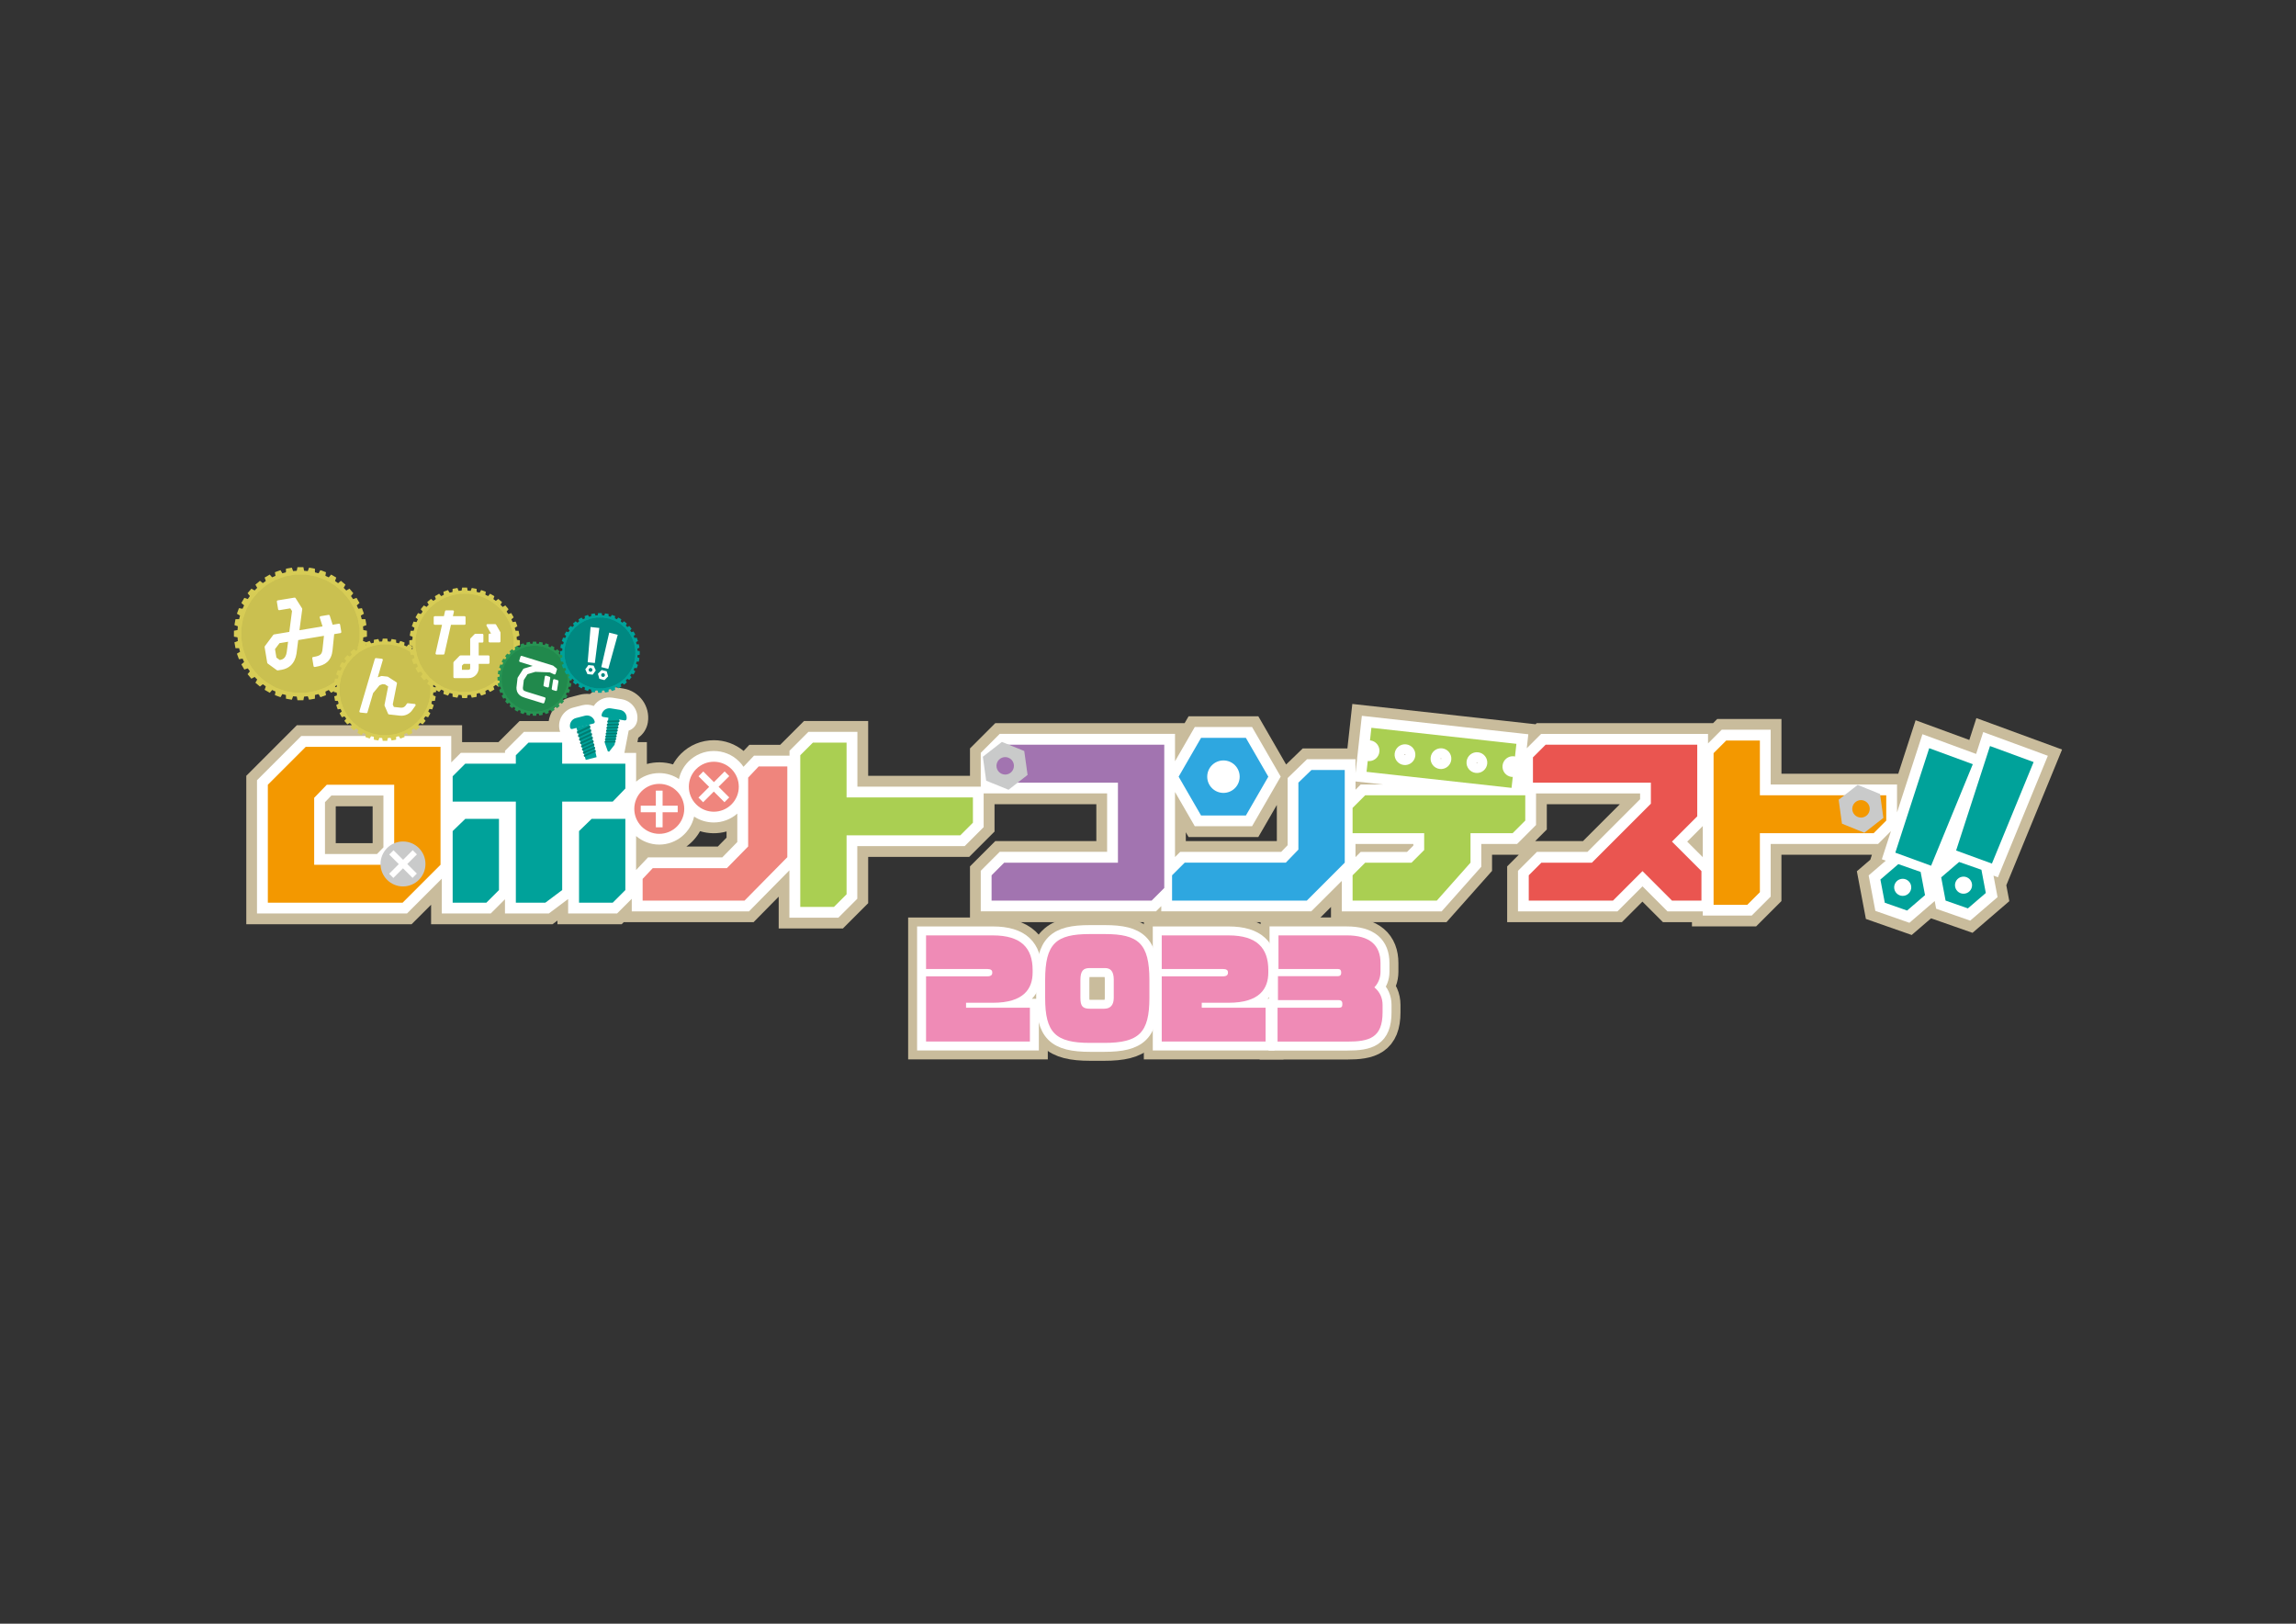 <?xml version="1.0" encoding="UTF-8"?> <svg xmlns="http://www.w3.org/2000/svg" xmlns:xlink="http://www.w3.org/1999/xlink" version="1.1" id="レイヤー_1" x="0px" y="0px" viewBox="0 0 841.89 595.28" style="enable-background:new 0 0 841.89 595.28;" xml:space="preserve"><rect x="0" y="0" width="841.89" height="595.28" fill="#333333" stroke="none"/> <style type="text/css"> .st0{fill:#C9BC9C;} .st1{fill:#FFFFFF;} .st2{fill:#00A29A;} .st3{fill:#007D72;} .st4{fill:#EF857D;} .st5{fill:#F39800;} .st6{fill:#AACF52;} .st7{fill:#A274B0;} .st8{fill:#2EA7E0;} .st9{fill:#EA5550;} .st10{fill:#C9CACA;} .st11{fill:#D7CC55;} .st12{fill:#CAC050;} .st13{fill:#FFFFFF;stroke:#FFFFFF;stroke-width:0.801;stroke-linejoin:round;stroke-miterlimit:10;} .st14{fill:#279453;} .st15{fill:#21894C;} .st16{fill:#008881;} .st17{fill:none;stroke:#C9BC9C;stroke-width:13.13;} .st18{fill:none;stroke:#FFFFFF;stroke-width:6.565;} .st19{fill:#EF8BB6;} </style> <g> <path class="st0" d="M756.11,274.79l-31.41-11.53l-2.6,8.02l-19.69-7.23l-6.36,19.61h-42.83v-20.08h-23.54l-1.54,1.54h-64.68 l-0.4,0.4l-67.2-7.44l-1.8,16.31h-16.38l-6.09,5.89L461.4,262.6h-25.57l-1.46,2.52h-69.43l-9.27,9.27v20.45h46.33v13.52h-37.06 l-9.27,9.27v20.45h126.79l5.58-5.58v5.58h42.35l16.71-18.8v-5.91h9.8l-4.26,4.26v20.45h42.07l7.53-7.53l7.53,7.53h10.63v1.54h23.54 l9.27-9.27v-16.99h33.18l-0.59,1.82l-4.93,4.24l3.31,17.48l16.8,5.88l7.1-6.11l15.2,5.32l13.49-11.61l-1.1-5.83L756.11,274.79z M696.88,325.46c-0.04-0.21,0.01-0.43,0.13-0.61c0.12-0.18,0.31-0.3,0.53-0.34c0.05-0.01,0.1-0.01,0.15-0.01 c0.16,0,0.33,0.05,0.46,0.14c0.18,0.12,0.3,0.31,0.34,0.53c0.08,0.44-0.21,0.87-0.65,0.96 C697.39,326.2,696.96,325.91,696.88,325.46z M541.56,279.44l-0.01,0.15l-0.14-0.02C541.41,279.51,541.49,279.44,541.56,279.44 C541.56,279.44,541.56,279.44,541.56,279.44z M541.4,279.58l0.14,0.01l-0.02,0.14C541.46,279.72,541.4,279.64,541.4,279.58z M541.57,279.59l0.13,0.01L541.57,279.59l0.01-0.14c0.07,0.02,0.12,0.08,0.11,0.15c-0.01,0.07-0.07,0.11-0.13,0.12L541.57,279.59z M515.2,276.81l0-0.28l-0.03,0.29c-0.08-0.01-0.14-0.08-0.13-0.16c0.01-0.07,0.07-0.13,0.15-0.13c0.01,0,0.01,0,0.02,0 c0.07,0.01,0.14,0.09,0.13,0.16C515.32,276.75,515.25,276.79,515.2,276.81z M528.22,278.11c0.01-0.07,0.06-0.11,0.12-0.12 l0.01,0.28l0,0C528.27,278.27,528.21,278.2,528.22,278.11z M528.38,278.27l0-0.1l0.05-0.16c0.05,0.03,0.09,0.08,0.08,0.13 C528.51,278.21,528.44,278.26,528.38,278.27z M450.58,284.74c0,1.08-0.88,1.96-1.96,1.96s-1.96-0.88-1.96-1.96s0.88-1.96,1.96-1.96 S450.58,283.66,450.58,284.74z M468.19,308.28l-0.08,0.08h-33.3v-3.24l1.01,1.76h25.57l6.8-11.77V308.28z M567.18,304.1v-9.27 h26.79l-13.52,13.52h-17.52L567.18,304.1z"></path> <path class="st0" d="M318.34,284.42v-20.08H294.8l-8.73,8.73h-11.3l-2.11,2.24c-3.06-2.55-6.88-3.94-10.92-3.94 c-4.56,0-8.85,1.77-12.07,4.99c-1.15,1.15-2.13,2.46-2.9,3.88c-3.07-0.95-6.46-1.01-9.57-0.15v-8.02h-3.47l0.31-1.61 c1.86-1.3,3.14-3.3,3.51-5.61c0.95-5.9-3.07-11.47-8.97-12.42l-3.39-0.55c-3.23-0.52-6.48,0.46-8.87,2.56 c-1.26-0.13-2.55-0.04-3.81,0.29l-3.33,0.86c-4.28,1.11-7.31,4.64-7.98,8.76H190.5l-7.72,7.72h-13.34v-6.18h-60.6l-18.53,18.53 v54.43h60.6l7.16-7.16v7.16h44.52l1.81-1.36v1.36h23.54l0.77-0.77h47.61l9.21-9.35v11.67h23.54l9.27-9.27v-16.99h37.06l9.27-9.27 v-20.45H318.34z M266.41,304.83v2.26l-3.21,3.27h-11.53c2.05-1.48,3.78-3.4,5.02-5.64C259.81,305.69,263.27,305.73,266.41,304.83z M123.11,309.13v-13.45l0.08-0.08h13.45v13.45l-0.08,0.08H123.11z"></path> <path class="st1" d="M314.39,288.38V268.3h-17.95l-6.95,6.95v1.78h-13.01l-3.86,4.09c-0.46-0.69-1-1.35-1.61-1.96 c-5.11-5.11-13.43-5.11-18.54,0c-1.83,1.83-3,4.08-3.52,6.45c-2.07-1.37-4.55-2.18-7.22-2.18c-3.24,0-6.2,1.18-8.48,3.13v-10.54 h-4.3l0.49-2.54l0.28-1.46h0l0.43-2.23l0-0.02l0,0l0.29-1.49l0.08-0.43c1.59-0.51,2.84-1.87,3.13-3.62c0.6-3.75-1.95-7.28-5.7-7.89 l-3.39-0.55c-2.76-0.44-5.4,0.83-6.85,3.03c-1.34-0.52-2.79-0.62-4.21-0.26l-3.33,0.86c-3.67,0.95-5.89,4.71-4.94,8.38 c0.04,0.17,0.11,0.33,0.17,0.5h-13.28l-6.95,6.95v0.77h-16.22l-3.49,3.49v-9.67h-55.01l-16.22,16.22v48.84h55.01l12.75-12.75v12.75 h17.95l5.22-5.22v5.22h16.08l7.08-5.31v5.31h17.95l5.38-5.38v4.61h42.98l14.82-15.04v17.36h17.95l6.95-6.95v-19.3h39.38l6.95-6.95 v-14.86H314.39z M233.25,306.51c2.29,1.95,5.25,3.13,8.48,3.13c6.25,0,11.49-4.4,12.79-10.27c2.18,1.44,4.7,2.16,7.21,2.16 c3.08,0,6.16-1.09,8.62-3.25v10.43l-5.5,5.61h-27.23l-4.38,4.65V306.51z M119.16,313.09v-19l2.35-2.43h19.08v19l-2.35,2.43H119.16z "></path> <g> <g> <path class="st2" d="M217.61,265.26l-7.77,2c-0.34,0.09-0.68-0.12-0.77-0.45l0,0c-0.4-1.56,0.54-3.16,2.1-3.56l3.33-0.86 c1.56-0.4,3.16,0.54,3.56,2.1l0,0C218.15,264.83,217.95,265.18,217.61,265.26z"></path> <polygon class="st2" points="218.76,277.58 214.79,278.6 211.35,266.74 216.03,265.53 "></polygon> <g> <polygon class="st3" points="216.51,266.71 211.71,268.96 211.5,268.23 216.34,265.94 "></polygon> <polygon class="st3" points="216.83,268.1 212.1,270.3 211.9,269.59 216.66,267.36 "></polygon> <polygon class="st3" points="217.13,269.45 212.48,271.6 212.28,270.91 216.97,268.73 "></polygon> <polygon class="st3" points="217.42,270.75 212.84,272.85 212.65,272.18 217.27,270.05 "></polygon> <polygon class="st3" points="217.71,272.01 213.2,274.07 213.01,273.42 217.55,271.34 "></polygon> <polygon class="st3" points="217.98,273.23 213.54,275.24 213.36,274.61 217.83,272.58 "></polygon> <polygon class="st3" points="218.25,274.41 213.87,276.38 213.69,275.77 218.1,273.78 "></polygon> <polygon class="st3" points="218.5,275.56 214.19,277.49 214.02,276.9 218.37,274.95 "></polygon> </g> </g> <g> <path class="st2" d="M229.03,264.11l-7.92-1.28c-0.34-0.06-0.58-0.38-0.52-0.72l0,0c0.26-1.6,1.76-2.68,3.35-2.42l3.39,0.55 c1.6,0.26,2.68,1.76,2.42,3.35l0,0C229.7,263.94,229.38,264.17,229.03,264.11z"></path> <polygon class="st2" points="223.13,262.89 221.8,272.47 222.89,275.49 223.37,275.56 225.35,273.05 227.1,263.53 "></polygon> <g> <polygon class="st3" points="227.11,264.71 222.64,264.83 222.73,264.19 227.24,264.07 "></polygon> <polygon class="st3" points="226.88,265.89 222.49,265.99 222.57,265.37 227,265.26 "></polygon> <polygon class="st3" points="226.66,267.03 222.35,267.12 222.43,266.52 226.78,266.42 "></polygon> <polygon class="st3" points="226.45,268.13 222.21,268.2 222.28,267.62 226.56,267.54 "></polygon> <polygon class="st3" points="226.24,269.19 222.07,269.26 222.14,268.69 226.35,268.62 "></polygon> <polygon class="st3" points="226.04,270.22 221.94,270.27 222.01,269.73 226.15,269.67 "></polygon> <polygon class="st3" points="225.85,271.22 221.81,271.26 221.88,270.73 225.95,270.69 "></polygon> <polygon class="st3" points="225.66,272.19 221.68,272.22 221.75,271.71 225.76,271.67 "></polygon> </g> </g> <path class="st4" d="M241.74,287.38c-5.06,0-9.16,4.1-9.16,9.16c0,5.06,4.1,9.16,9.16,9.16c5.06,0,9.16-4.1,9.16-9.16 C250.89,291.48,246.8,287.38,241.74,287.38z M242.96,297.79v5.51h-2.48v-5.51h-5.54v-2.42h5.54v-5.51h2.48v5.51h5.54v2.42H242.96z "></path> <path class="st4" d="M268.22,281.95c-3.58-3.58-9.37-3.58-12.95,0c-3.58,3.58-3.58,9.37,0,12.95c3.58,3.58,9.37,3.58,12.95,0 S271.79,285.53,268.22,281.95z M267.39,292.35l-1.75,1.75l-3.9-3.9l-3.92,3.92l-1.71-1.71l3.92-3.92l-3.9-3.9l1.75-1.75l3.9,3.9 l3.92-3.92l1.71,1.71l-3.92,3.92L267.39,292.35z"></path> <path class="st5" d="M161.53,317.04l-13.9,13.9H98.21V287.7l13.9-13.9h49.42V317.04z M139.91,317.04l4.63-4.79V287.7h-24.71 l-4.63,4.79v24.56H139.91z"></path> <path class="st2" d="M189.15,276.89l4.63-4.63h12.35v7.72h23.17v9.11l-4.63,4.79h-18.53v32.43l-6.18,4.63h-10.81v-37.07h-23.17 v-9.27l4.63-4.63h18.53V276.89z M165.98,304.69l4.63-4.48h12.35v26.1l-4.63,4.63h-12.35V304.69z M212.31,304.69l4.63-4.48h12.36 v26.1l-4.63,4.63h-12.35V304.69z"></path> <path class="st4" d="M288.69,280.98v33.28l-15.68,15.91h-37.37v-7.95l3.71-3.94h27.18l7.8-7.95v-25.25l3.86-4.09H288.69z"></path> <path class="st6" d="M293.44,276.89l4.63-4.63h12.35v20.08h46.33v9.27l-4.63,4.63h-41.7v21.62l-4.63,4.63h-12.35V276.89z"></path> </g> <path class="st1" d="M750.9,277.08l-23.7-8.7l-2.6,8.02l-19.69-7.23l-9.31,28.67v-10.24h-46.33v-20.08h-17.95l-5.03,5.03v-3.49 H565.1l-5.27,5.27l0.57-5.14l-61.04-6.76l-2.32,21v-5.1h-17.76l-7.14,6.91v24.63l-2.35,2.43h-37.03l-1.91,1.91v-23.86l7.25,12.56 h21l10.5-18.19l-10.5-18.19h-21l-7.25,12.56v-10.04h-64.28l-6.95,6.95v14.86h46.33v21.43h-39.38l-6.95,6.95v14.86h64.28l1.91-1.91 v1.91h55.01L492,322.95v11.17h36.62l14.53-16.35v-8.36h13.13l6.95-6.95v-11.58h38.16v2.13l-19.3,19.3h-18.53l-6.95,6.95v14.86 h36.48l9.17-9.17l9.17,9.17h12.94v1.54h17.95l6.95-6.95v-19.3h39.38l4.73-4.73l-3.35,10.33l1.44,0.53l-6.28,5.4l2.46,13l12.49,4.37 l9.27-7.98l0.53,2.82l12.49,4.37l10.03-8.63l-1.49-7.87l1.63,0.59L750.9,277.08z M541.7,279.61c-0.01,0.08-0.08,0.14-0.16,0.13 c-0.07-0.01-0.14-0.09-0.13-0.16c0.01-0.07,0.08-0.13,0.15-0.13c0,0,0.01,0,0.01,0C541.65,279.45,541.7,279.53,541.7,279.61z M528.51,278.15c-0.01,0.07-0.08,0.13-0.15,0.13c0,0-0.01,0-0.01,0c-0.08-0.01-0.14-0.08-0.13-0.16c0.01-0.07,0.07-0.13,0.15-0.13 c0.01,0,0.01,0,0.02,0C528.45,277.99,528.52,278.08,528.51,278.15z M515.33,276.69c-0.01,0.07-0.1,0.14-0.16,0.13 c-0.08-0.01-0.14-0.08-0.13-0.16c0.01-0.07,0.07-0.13,0.15-0.13c0.01,0,0.01,0,0.02,0C515.27,276.53,515.34,276.62,515.33,276.69z M497.04,309.41h21.21V310l-2.32,2.32h-16.99l-1.91,1.91V309.41z M507.18,287.61h-8.23l-1.91,1.91v-3.03L507.18,287.61z M618.66,308.55l5.71-5.71v11.42L618.66,308.55z"></path> <path class="st7" d="M368.22,316.27h41.7v-29.34h-46.33v-9.27l4.63-4.63h58.69v52.51l-4.63,4.63h-58.69v-9.27L368.22,316.27z"></path> <g> <path class="st8" d="M456.83,270.51H440.4l-8.22,14.23l8.22,14.23h16.44l8.22-14.23L456.83,270.51z M448.61,290.69 c-3.28,0-5.95-2.66-5.95-5.95s2.66-5.95,5.95-5.95c3.28,0,5.95,2.66,5.95,5.95S451.9,290.69,448.61,290.69z"></path> <path class="st8" d="M493.09,282.29v33.98l-13.9,13.9h-49.42v-9.27l4.63-4.63h37.06l4.63-4.79v-24.56l4.79-4.63H493.09z"></path> </g> <g> <path class="st6" d="M555.15,277.26c0.13,0.01,0.24,0.09,0.36,0.12l0.52-4.68l-53.17-5.88l-0.51,4.62c0.02,0,0.05,0,0.07,0 c2.09,0.23,3.6,2.11,3.37,4.2c-0.23,2.09-2.11,3.6-4.2,3.37c-0.02,0-0.04-0.01-0.07-0.01l-0.44,3.97l53.17,5.88l0.45-4.04 c-0.13,0-0.25,0.05-0.38,0.03c-2.09-0.23-3.6-2.11-3.37-4.2C551.18,278.54,553.06,277.03,555.15,277.26z M514.76,280.46 c-2.09-0.23-3.6-2.11-3.37-4.2c0.23-2.09,2.11-3.6,4.2-3.37c2.09,0.23,3.6,2.11,3.37,4.2 C518.74,279.18,516.85,280.69,514.76,280.46z M527.95,281.92c-2.09-0.23-3.6-2.11-3.37-4.2c0.23-2.09,2.11-3.6,4.2-3.37 c2.09,0.23,3.6,2.11,3.37,4.2C531.92,280.64,530.04,282.15,527.95,281.92z M541.13,283.37c-2.09-0.23-3.6-2.11-3.37-4.2 s2.11-3.6,4.2-3.37c2.09,0.23,3.6,2.11,3.37,4.2C545.1,282.1,543.22,283.61,541.13,283.37z"></path> <path class="st6" d="M495.96,296.19l4.63-4.63h58.69v9.27l-4.63,4.63H539.2v10.81l-12.35,13.9h-30.89v-9.27l4.63-4.63h16.99 l4.63-4.63v-6.18h-26.25V296.19z"></path> </g> <path class="st9" d="M566.74,273.03h55.6v26.25l-9.27,9.27l10.81,10.81v10.81h-10.81l-10.81-10.81l-10.81,10.81h-30.89v-9.27 l4.63-4.63h18.53l21.62-21.62v-7.72H562.1v-9.27L566.74,273.03z"></path> <path class="st5" d="M628.33,276.12l4.63-4.63h12.35v20.08h46.33v9.27l-4.63,4.63h-41.7v21.62l-4.63,4.63h-12.35V276.12z"></path> <g> <g> <path class="st2" d="M704.25,319.66l-8.18-2.86l-6.57,5.65l1.61,8.51l8.18,2.86l6.57-5.65L704.25,319.66z M694.6,325.89 c-0.32-1.7,0.8-3.34,2.5-3.66c1.7-0.32,3.34,0.8,3.66,2.5c0.32,1.7-0.8,3.34-2.5,3.66C696.56,328.71,694.92,327.59,694.6,325.89z "></path> <polygon class="st2" points="707.4,274.3 694.97,312.6 708.09,317.39 723.38,280.17 "></polygon> </g> <g> <path class="st2" d="M726.54,318.87l-8.18-2.86l-6.57,5.65l1.61,8.51l8.18,2.86l6.57-5.65L726.54,318.87z M716.9,325.1 c-0.32-1.7,0.8-3.34,2.5-3.66c1.7-0.32,3.34,0.8,3.66,2.5c0.32,1.7-0.8,3.34-2.5,3.66C718.86,327.92,717.22,326.8,716.9,325.1z"></path> <polygon class="st2" points="729.69,273.51 717.26,311.81 730.39,316.6 745.68,279.38 "></polygon> </g> </g> <path class="st10" d="M689.37,291.09l-8.2-3.33l-6.98,5.44l1.22,8.77l8.2,3.33l6.98-5.44L689.37,291.09z M681.18,299.5 c-1.64-0.67-2.43-2.53-1.76-4.17c0.67-1.64,2.53-2.43,4.17-1.76c1.64,0.67,2.43,2.53,1.76,4.17 C684.69,299.38,682.82,300.17,681.18,299.5z"></path> <path class="st10" d="M375.57,275.33l-8.2-3.33l-6.98,5.44l1.22,8.77l8.2,3.33l6.98-5.44L375.57,275.33z M367.38,283.73 c-1.64-0.67-2.43-2.53-1.76-4.17c0.67-1.64,2.53-2.43,4.17-1.76c1.64,0.67,2.43,2.53,1.76,4.17 C370.89,283.61,369.02,284.4,367.38,283.73z"></path> <g> <circle class="st10" cx="147.77" cy="316.74" r="8.24"></circle> <g> <path class="st1" d="M152.87,313.23l-3.53,3.53l3.51,3.51l-1.58,1.58l-3.51-3.51l-3.53,3.53l-1.54-1.54l3.53-3.53l-3.51-3.51 l1.58-1.58l3.51,3.51l3.53-3.53L152.87,313.23z"></path> </g> </g> </g> <g> <g> <g> <circle class="st11" cx="110.16" cy="232.32" r="23.1"></circle> <circle class="st12" cx="110.16" cy="232.32" r="21.71"></circle> <g> <g> <polygon class="st11" points="111.76,210.62 108.56,210.62 109.07,207.93 111.25,207.93 "></polygon> <polygon class="st11" points="108.56,254.02 111.76,254.02 111.25,256.71 109.07,256.71 "></polygon> </g> <g> <polygon class="st11" points="107.97,210.67 104.82,211.23 104.86,208.49 107,208.11 "></polygon> <polygon class="st11" points="112.36,253.97 115.51,253.41 115.47,256.15 113.33,256.53 "></polygon> </g> <g> <polygon class="st11" points="104.24,211.38 101.24,212.48 100.8,209.78 102.85,209.03 "></polygon> <polygon class="st11" points="116.08,253.26 119.09,252.16 119.53,254.86 117.48,255.61 "></polygon> </g> <g> <polygon class="st11" points="100.7,212.73 97.93,214.33 97.03,211.74 98.91,210.65 "></polygon> <polygon class="st11" points="119.63,251.91 122.4,250.31 123.3,252.9 121.41,253.99 "></polygon> </g> <g> <polygon class="st11" points="97.44,214.67 94.99,216.72 93.65,214.34 95.32,212.94 "></polygon> <polygon class="st11" points="122.89,249.97 125.34,247.92 126.67,250.3 125.01,251.7 "></polygon> </g> <g> <polygon class="st11" points="94.57,217.15 92.51,219.6 90.78,217.48 92.18,215.81 "></polygon> <polygon class="st11" points="125.76,247.49 127.82,245.04 129.55,247.16 128.15,248.83 "></polygon> </g> <g> <polygon class="st11" points="92.17,220.08 90.57,222.86 88.5,221.07 89.59,219.18 "></polygon> <polygon class="st11" points="128.16,244.56 129.76,241.79 131.83,243.57 130.74,245.46 "></polygon> </g> <g> <polygon class="st11" points="90.32,223.4 89.22,226.4 86.87,225 87.62,222.96 "></polygon> <polygon class="st11" points="130.01,241.24 131.1,238.24 133.45,239.64 132.71,241.69 "></polygon> </g> <g> <polygon class="st11" points="89.07,226.98 88.52,230.13 85.96,229.16 86.34,227.01 "></polygon> <polygon class="st11" points="131.26,237.66 131.81,234.51 134.37,235.48 133.99,237.63 "></polygon> </g> <g> <polygon class="st11" points="88.46,230.72 88.46,233.92 85.78,233.41 85.78,231.23 "></polygon> <polygon class="st11" points="131.86,233.92 131.86,230.72 134.55,231.23 134.55,233.41 "></polygon> </g> <g> <polygon class="st11" points="88.52,234.51 89.07,237.66 86.34,237.63 85.96,235.48 "></polygon> <polygon class="st11" points="131.81,230.13 131.26,226.98 133.99,227.01 134.37,229.16 "></polygon> </g> <g> <polygon class="st11" points="89.22,238.24 90.32,241.24 87.62,241.69 86.87,239.64 "></polygon> <polygon class="st11" points="131.1,226.4 130.01,223.4 132.71,222.96 133.45,225 "></polygon> </g> <g> <polygon class="st11" points="90.57,241.79 92.17,244.56 89.59,245.46 88.5,243.57 "></polygon> <polygon class="st11" points="129.76,222.86 128.16,220.08 130.74,219.18 131.83,221.07 "></polygon> </g> <g> <polygon class="st11" points="92.51,245.04 94.57,247.49 92.18,248.83 90.78,247.16 "></polygon> <polygon class="st11" points="127.82,219.6 125.76,217.15 128.15,215.81 129.55,217.48 "></polygon> </g> <g> <polygon class="st11" points="94.99,247.92 97.44,249.97 95.32,251.7 93.65,250.3 "></polygon> <polygon class="st11" points="125.34,216.72 122.89,214.67 125.01,212.94 126.67,214.34 "></polygon> </g> <g> <polygon class="st11" points="97.93,250.31 100.7,251.91 98.91,253.99 97.03,252.9 "></polygon> <polygon class="st11" points="122.4,214.33 119.63,212.73 121.41,210.65 123.3,211.74 "></polygon> </g> <g> <polygon class="st11" points="101.24,252.16 104.24,253.26 102.85,255.61 100.8,254.86 "></polygon> <polygon class="st11" points="119.09,212.48 116.08,211.38 117.48,209.03 119.53,209.78 "></polygon> </g> <g> <polygon class="st11" points="104.82,253.41 107.97,253.97 107,256.53 104.86,256.15 "></polygon> <polygon class="st11" points="115.51,211.23 112.36,210.67 113.33,208.11 115.47,208.49 "></polygon> </g> </g> </g> <path class="st13" d="M100.53,232.99l5.91-0.98l1.05-8.09l-0.85-1.33l-4.27,0.71l-0.46-2.8l6.13-1.01l2.39,3.77l-1.1,8.28 l9.46-1.57l-1.16-3.67l2.9-0.48l1.16,3.67l2.62-0.43l0.44,2.65l-2.58,0.43l-0.63,6.18c-0.18,1.8-0.77,3.15-1.83,4.1 c-0.93,0.85-2.21,1.36-4.1,1.67l-0.25,0.04l-0.47-2.87l0.25-0.04c2.54-0.42,3.32-1.1,3.52-3.2l0.58-5.4l-10.25,1.7l-0.67,5.27 c-0.29,1.78-0.98,3.18-2.04,4.13c-0.83,0.76-1.86,1.23-3.11,1.44l-1.4,0.23l-3.39-2.46l-0.96-5.77L100.53,232.99z M105.53,239.16 l0.57-4.37l-3.84,0.64l-1.84,2.44l0.57,3.44l1.5,1.08l0.22-0.04C103.82,242.17,105.13,241.65,105.53,239.16z"></path> </g> <g> <g> <circle class="st11" cx="141.17" cy="252.87" r="17.75"></circle> <circle class="st12" cx="141.17" cy="252.87" r="16.69"></circle> <g> <g> <polygon class="st11" points="142.39,236.2 139.94,236.2 140.33,234.13 142,234.13 "></polygon> <polygon class="st11" points="139.94,269.55 142.39,269.55 142,271.61 140.33,271.61 "></polygon> </g> <g> <polygon class="st11" points="139.48,236.24 137.06,236.66 137.09,234.56 138.74,234.27 "></polygon> <polygon class="st11" points="142.85,269.51 145.27,269.08 145.24,271.18 143.6,271.48 "></polygon> </g> <g> <polygon class="st11" points="136.62,236.78 134.31,237.62 133.97,235.55 135.54,234.98 "></polygon> <polygon class="st11" points="145.71,268.96 148.02,268.12 148.36,270.2 146.79,270.77 "></polygon> </g> <g> <polygon class="st11" points="133.89,237.82 131.76,239.05 131.07,237.06 132.52,236.22 "></polygon> <polygon class="st11" points="148.44,267.93 150.57,266.7 151.26,268.69 149.81,269.52 "></polygon> </g> <g> <polygon class="st11" points="131.39,239.31 129.5,240.89 128.48,239.05 129.76,237.98 "></polygon> <polygon class="st11" points="150.94,266.44 152.83,264.86 153.85,266.69 152.57,267.77 "></polygon> </g> <g> <polygon class="st11" points="129.18,241.21 127.6,243.1 126.27,241.47 127.35,240.18 "></polygon> <polygon class="st11" points="153.15,264.53 154.73,262.65 156.06,264.28 154.98,265.56 "></polygon> </g> <g> <polygon class="st11" points="127.34,243.47 126.11,245.6 124.52,244.23 125.35,242.78 "></polygon> <polygon class="st11" points="154.99,262.28 156.22,260.15 157.81,261.52 156.98,262.97 "></polygon> </g> <g> <polygon class="st11" points="125.92,246.01 125.07,248.32 123.27,247.25 123.84,245.68 "></polygon> <polygon class="st11" points="156.42,259.73 157.26,257.42 159.06,258.5 158.49,260.07 "></polygon> </g> <g> <polygon class="st11" points="124.96,248.77 124.53,251.19 122.56,250.44 122.85,248.79 "></polygon> <polygon class="st11" points="157.37,256.98 157.8,254.56 159.77,255.3 159.48,256.95 "></polygon> </g> <g> <polygon class="st11" points="124.49,251.64 124.49,254.1 122.42,253.71 122.42,252.04 "></polygon> <polygon class="st11" points="157.84,254.1 157.84,251.64 159.91,252.04 159.91,253.71 "></polygon> </g> <g> <polygon class="st11" points="124.53,254.56 124.96,256.98 122.85,256.95 122.56,255.3 "></polygon> <polygon class="st11" points="157.8,251.19 157.37,248.77 159.48,248.79 159.77,250.44 "></polygon> </g> <g> <polygon class="st11" points="125.07,257.42 125.92,259.73 123.84,260.07 123.27,258.5 "></polygon> <polygon class="st11" points="157.26,248.32 156.42,246.01 158.49,245.68 159.06,247.25 "></polygon> </g> <g> <polygon class="st11" points="126.11,260.15 127.34,262.28 125.35,262.97 124.52,261.52 "></polygon> <polygon class="st11" points="156.22,245.6 154.99,243.47 156.98,242.78 157.81,244.23 "></polygon> </g> <g> <polygon class="st11" points="127.6,262.65 129.18,264.53 127.35,265.56 126.27,264.28 "></polygon> <polygon class="st11" points="154.73,243.1 153.15,241.21 154.98,240.18 156.06,241.47 "></polygon> </g> <g> <polygon class="st11" points="129.5,264.86 131.39,266.44 129.76,267.77 128.48,266.69 "></polygon> <polygon class="st11" points="152.83,240.89 150.94,239.31 152.57,237.98 153.85,239.05 "></polygon> </g> <g> <polygon class="st11" points="131.76,266.7 133.89,267.93 132.52,269.52 131.07,268.69 "></polygon> <polygon class="st11" points="150.57,239.05 148.44,237.82 149.81,236.22 151.26,237.06 "></polygon> </g> <g> <polygon class="st11" points="134.31,268.12 136.62,268.96 135.54,270.77 133.97,270.2 "></polygon> <polygon class="st11" points="148.02,237.62 145.71,236.78 146.79,234.98 148.36,235.55 "></polygon> </g> <g> <polygon class="st11" points="137.06,269.08 139.48,269.51 138.74,271.48 137.09,271.18 "></polygon> <polygon class="st11" points="145.27,236.66 142.85,236.24 143.6,234.27 145.24,234.56 "></polygon> </g> </g> </g> <path class="st13" d="M142.67,261.52l-1.29-2.97l1.4-7.09l-1.45-0.93l-1.11-0.12l-1.28,0.48l-2.49,3.02l-2.1,7.15l-2.17-0.23 l5.65-19.16l2.14,0.23l-2.07,7.1l0.31-0.13l1.72-0.64l2.11,0.23l3.12,2.02l-1.56,7.84l0.54,1.23l2.8,0.3 c0.84,0.09,1.63-0.28,2.13-0.97l0.45-0.67l2.48,0.27l-1.13,1.59c-0.91,1.32-2.46,2.06-4.08,1.91L142.67,261.52z"></path> </g> <g> <g> <circle class="st11" cx="170.36" cy="235.67" r="19.19"></circle> <circle class="st12" cx="170.36" cy="235.67" r="18.04"></circle> <g> <g> <polygon class="st11" points="171.69,217.64 169.03,217.64 169.46,215.41 171.27,215.41 "></polygon> <polygon class="st11" points="169.03,253.7 171.69,253.7 171.27,255.94 169.46,255.94 "></polygon> </g> <g> <polygon class="st11" points="168.54,217.69 165.92,218.15 165.95,215.88 167.74,215.56 "></polygon> <polygon class="st11" points="172.19,253.66 174.8,253.2 174.77,255.47 172.99,255.79 "></polygon> </g> <g> <polygon class="st11" points="165.45,218.28 162.95,219.19 162.58,216.94 164.28,216.32 "></polygon> <polygon class="st11" points="175.28,253.07 177.78,252.16 178.14,254.41 176.44,255.03 "></polygon> </g> <g> <polygon class="st11" points="162.5,219.4 160.2,220.72 159.45,218.58 161.02,217.67 "></polygon> <polygon class="st11" points="178.23,251.95 180.53,250.62 181.28,252.77 179.71,253.68 "></polygon> </g> <g> <polygon class="st11" points="159.79,221.01 157.76,222.72 156.65,220.73 158.03,219.57 "></polygon> <polygon class="st11" points="180.93,250.34 182.97,248.63 184.08,250.62 182.69,251.78 "></polygon> </g> <g> <polygon class="st11" points="157.41,223.07 155.7,225.1 154.26,223.34 155.42,221.96 "></polygon> <polygon class="st11" points="183.32,248.28 185.03,246.25 186.47,248.01 185.3,249.39 "></polygon> </g> <g> <polygon class="st11" points="155.41,225.51 154.08,227.81 152.36,226.33 153.27,224.76 "></polygon> <polygon class="st11" points="185.31,245.84 186.64,243.54 188.36,245.02 187.46,246.59 "></polygon> </g> <g> <polygon class="st11" points="153.88,228.26 152.97,230.76 151.01,229.59 151.63,227.89 "></polygon> <polygon class="st11" points="186.85,243.09 187.76,240.59 189.71,241.75 189.09,243.46 "></polygon> </g> <g> <polygon class="st11" points="152.84,231.23 152.38,233.85 150.25,233.05 150.57,231.26 "></polygon> <polygon class="st11" points="187.89,240.11 188.35,237.5 190.48,238.3 190.16,240.08 "></polygon> </g> <g> <polygon class="st11" points="152.33,234.35 152.33,237 150.1,236.58 150.1,234.77 "></polygon> <polygon class="st11" points="188.39,237 188.39,234.35 190.63,234.77 190.63,236.58 "></polygon> </g> <g> <polygon class="st11" points="152.38,237.5 152.84,240.11 150.57,240.08 150.25,238.3 "></polygon> <polygon class="st11" points="188.35,233.85 187.89,231.23 190.16,231.26 190.48,233.05 "></polygon> </g> <g> <polygon class="st11" points="152.97,240.59 153.88,243.09 151.63,243.46 151.01,241.75 "></polygon> <polygon class="st11" points="187.76,230.76 186.85,228.26 189.09,227.89 189.71,229.59 "></polygon> </g> <g> <polygon class="st11" points="154.08,243.54 155.41,245.84 153.27,246.59 152.36,245.02 "></polygon> <polygon class="st11" points="186.64,227.81 185.31,225.51 187.46,224.76 188.36,226.33 "></polygon> </g> <g> <polygon class="st11" points="155.7,246.25 157.41,248.28 155.42,249.39 154.26,248.01 "></polygon> <polygon class="st11" points="185.03,225.1 183.32,223.07 185.3,221.96 186.47,223.34 "></polygon> </g> <g> <polygon class="st11" points="157.76,248.63 159.79,250.34 158.03,251.78 156.65,250.62 "></polygon> <polygon class="st11" points="182.97,222.72 180.93,221.01 182.69,219.57 184.08,220.73 "></polygon> </g> <g> <polygon class="st11" points="160.2,250.62 162.5,251.95 161.02,253.68 159.45,252.77 "></polygon> <polygon class="st11" points="180.53,220.72 178.23,219.4 179.71,217.67 181.28,218.58 "></polygon> </g> <g> <polygon class="st11" points="162.95,252.16 165.45,253.07 164.28,255.03 162.58,254.41 "></polygon> <polygon class="st11" points="177.78,219.19 175.28,218.28 176.44,216.32 178.14,216.94 "></polygon> </g> <g> <polygon class="st11" points="165.92,253.2 168.54,253.66 167.74,255.79 165.95,255.47 "></polygon> <polygon class="st11" points="174.8,218.15 172.19,217.69 172.99,215.56 174.77,215.88 "></polygon> </g> </g> </g> <path class="st13" d="M170.32,228.66h-5.29l-2.45,10.92h-2.48l2.48-10.92h-3.15v-2.36h3.66l0.48-2.13h2.48l-0.48,2.13h4.74V228.66 z M171.84,248.21h-5.19v-5.29l2.17-2.23h3.98v-6.4l1.5-1.53h2.55v2.42h-1.53l-0.19,0.19v5.32h3.98v2.29h-3.98v1.94 C175.12,246.75,173.66,248.21,171.84,248.21z M172.8,245v-2.01h-2.93l-0.89,0.89v2.07h2.87C172.35,245.95,172.8,245.54,172.8,245z M181.56,229.23l1.56,2.71v3.18h-3.57v-2.42h1.15v-0.1l-1.94-3.38H181.56z"></path> </g> <g> <g> <circle class="st14" cx="196.01" cy="248.82" r="12.87"></circle> <circle class="st15" cx="196.01" cy="248.82" r="12.1"></circle> <g> <g> <polygon class="st14" points="196.9,236.73 195.12,236.73 195.41,235.23 196.62,235.23 "></polygon> <polygon class="st14" points="195.12,260.91 196.9,260.91 196.62,262.41 195.41,262.41 "></polygon> </g> <g> <polygon class="st14" points="194.79,236.76 193.04,237.07 193.06,235.54 194.25,235.33 "></polygon> <polygon class="st14" points="197.24,260.88 198.99,260.57 198.97,262.1 197.78,262.31 "></polygon> </g> <g> <polygon class="st14" points="192.71,237.15 191.04,237.76 190.79,236.26 191.94,235.84 "></polygon> <polygon class="st14" points="199.31,260.49 200.99,259.88 201.23,261.38 200.09,261.8 "></polygon> </g> <g> <polygon class="st14" points="190.74,237.9 189.2,238.79 188.69,237.35 189.74,236.75 "></polygon> <polygon class="st14" points="201.29,259.74 202.83,258.85 203.33,260.29 202.28,260.89 "></polygon> </g> <g> <polygon class="st14" points="188.92,238.98 187.56,240.13 186.81,238.8 187.74,238.02 "></polygon> <polygon class="st14" points="203.1,258.66 204.47,257.51 205.21,258.84 204.28,259.62 "></polygon> </g> <g> <polygon class="st14" points="187.32,240.36 186.18,241.73 185.21,240.55 185.99,239.62 "></polygon> <polygon class="st14" points="204.7,257.28 205.85,255.91 206.81,257.09 206.03,258.02 "></polygon> </g> <g> <polygon class="st14" points="185.99,242 185.09,243.55 183.94,242.55 184.55,241.5 "></polygon> <polygon class="st14" points="206.04,255.64 206.93,254.09 208.09,255.09 207.48,256.14 "></polygon> </g> <g> <polygon class="st14" points="184.95,243.85 184.34,245.52 183.03,244.74 183.45,243.6 "></polygon> <polygon class="st14" points="207.07,253.79 207.68,252.12 208.99,252.9 208.58,254.04 "></polygon> </g> <g> <polygon class="st14" points="184.26,245.84 183.95,247.6 182.52,247.06 182.73,245.86 "></polygon> <polygon class="st14" points="207.77,251.8 208.08,250.04 209.5,250.58 209.29,251.78 "></polygon> </g> <g> <polygon class="st14" points="183.92,247.93 183.92,249.71 182.42,249.43 182.42,248.21 "></polygon> <polygon class="st14" points="208.11,249.71 208.11,247.93 209.6,248.21 209.6,249.43 "></polygon> </g> <g> <polygon class="st14" points="183.95,250.04 184.26,251.8 182.73,251.78 182.52,250.58 "></polygon> <polygon class="st14" points="208.08,247.6 207.77,245.84 209.29,245.86 209.5,247.06 "></polygon> </g> <g> <polygon class="st14" points="184.34,252.12 184.95,253.79 183.45,254.04 183.03,252.9 "></polygon> <polygon class="st14" points="207.68,245.52 207.07,243.85 208.58,243.6 208.99,244.74 "></polygon> </g> <g> <polygon class="st14" points="185.09,254.09 185.99,255.64 184.55,256.14 183.94,255.09 "></polygon> <polygon class="st14" points="206.93,243.55 206.04,242 207.48,241.5 208.09,242.55 "></polygon> </g> <g> <polygon class="st14" points="186.18,255.91 187.32,257.28 185.99,258.02 185.21,257.09 "></polygon> <polygon class="st14" points="205.85,241.73 204.7,240.36 206.03,239.62 206.81,240.55 "></polygon> </g> <g> <polygon class="st14" points="187.56,257.51 188.92,258.66 187.74,259.62 186.81,258.84 "></polygon> <polygon class="st14" points="204.47,240.13 203.1,238.98 204.28,238.02 205.21,238.8 "></polygon> </g> <g> <polygon class="st14" points="189.2,258.85 190.74,259.74 189.74,260.89 188.69,260.29 "></polygon> <polygon class="st14" points="202.83,238.79 201.29,237.9 202.28,236.75 203.33,237.35 "></polygon> </g> <g> <polygon class="st14" points="191.04,259.88 192.71,260.49 191.94,261.8 190.79,261.38 "></polygon> <polygon class="st14" points="200.99,237.76 199.31,237.15 200.09,235.84 201.23,236.26 "></polygon> </g> <g> <polygon class="st14" points="193.04,260.57 194.79,260.88 194.25,262.31 193.06,262.1 "></polygon> <polygon class="st14" points="198.99,237.07 197.24,236.76 197.78,235.33 198.97,235.54 "></polygon> </g> </g> </g> <path class="st13" d="M190.17,248.62l2.02-3.13l3.84-1.16l1.51,0.07l-6.77-2.1l0.45-1.45l11.4,3.53l1.21,0.98l-0.47,1.51 l-1.65-0.76l-5.47-0.21l-3.05,0.92l-1.5,2.34l-0.37,3.03c0.01,0.99,0.38,1.4,1.72,1.81l6.6,2.04l-0.44,1.43l-6.66-2.06 c-0.65-0.2-1.36-0.48-1.89-1c-0.6-0.56-0.89-1.32-0.88-2.31L190.17,248.62z M200.87,251.64l-1.19-0.37l0.5-3.16l1.19,0.37 L200.87,251.64z M203.87,252.91l-1.17-0.36l0.5-3.16l1.17,0.36L203.87,252.91z"></path> </g> <g> <g> <circle class="st2" cx="219.97" cy="239.38" r="13.84"></circle> <circle class="st16" cx="219.97" cy="239.38" r="13.01"></circle> <g> <g> <polygon class="st2" points="220.93,226.38 219.01,226.38 219.32,224.77 220.62,224.77 "></polygon> <polygon class="st2" points="219.01,252.38 220.93,252.38 220.62,253.99 219.32,253.99 "></polygon> </g> <g> <polygon class="st2" points="218.65,226.41 216.77,226.74 216.79,225.1 218.07,224.88 "></polygon> <polygon class="st2" points="221.28,252.35 223.17,252.02 223.15,253.65 221.86,253.88 "></polygon> </g> <g> <polygon class="st2" points="216.42,226.84 214.62,227.49 214.36,225.87 215.58,225.43 "></polygon> <polygon class="st2" points="223.51,251.92 225.32,251.27 225.58,252.89 224.35,253.33 "></polygon> </g> <g> <polygon class="st2" points="214.3,227.64 212.64,228.6 212.1,227.05 213.23,226.4 "></polygon> <polygon class="st2" points="225.64,251.12 227.3,250.16 227.84,251.71 226.71,252.36 "></polygon> </g> <g> <polygon class="st2" points="212.35,228.8 210.88,230.04 210.08,228.61 211.08,227.77 "></polygon> <polygon class="st2" points="227.59,249.95 229.06,248.72 229.86,250.15 228.86,250.99 "></polygon> </g> <g> <polygon class="st2" points="210.63,230.29 209.39,231.76 208.36,230.49 209.2,229.49 "></polygon> <polygon class="st2" points="229.31,248.47 230.54,247 231.58,248.27 230.74,249.27 "></polygon> </g> <g> <polygon class="st2" points="209.19,232.05 208.23,233.71 206.99,232.64 207.64,231.51 "></polygon> <polygon class="st2" points="230.75,246.71 231.71,245.05 232.95,246.12 232.3,247.25 "></polygon> </g> <g> <polygon class="st2" points="208.08,234.03 207.42,235.83 206.02,235 206.46,233.77 "></polygon> <polygon class="st2" points="231.86,244.73 232.51,242.93 233.92,243.76 233.47,244.99 "></polygon> </g> <g> <polygon class="st2" points="207.33,236.18 207,238.07 205.47,237.49 205.69,236.2 "></polygon> <polygon class="st2" points="232.6,242.58 232.94,240.69 234.47,241.27 234.24,242.56 "></polygon> </g> <g> <polygon class="st2" points="206.97,238.42 206.97,240.34 205.36,240.03 205.36,238.73 "></polygon> <polygon class="st2" points="232.97,240.34 232.97,238.42 234.58,238.73 234.58,240.03 "></polygon> </g> <g> <polygon class="st2" points="207,240.69 207.33,242.58 205.69,242.56 205.47,241.27 "></polygon> <polygon class="st2" points="232.94,238.07 232.6,236.18 234.24,236.2 234.47,237.49 "></polygon> </g> <g> <polygon class="st2" points="207.42,242.93 208.08,244.73 206.46,244.99 206.02,243.76 "></polygon> <polygon class="st2" points="232.51,235.83 231.86,234.03 233.47,233.77 233.92,235 "></polygon> </g> <g> <polygon class="st2" points="208.23,245.05 209.19,246.71 207.64,247.25 206.99,246.12 "></polygon> <polygon class="st2" points="231.71,233.71 230.75,232.05 232.3,231.51 232.95,232.64 "></polygon> </g> <g> <polygon class="st2" points="209.39,247 210.63,248.47 209.2,249.27 208.36,248.27 "></polygon> <polygon class="st2" points="230.54,231.76 229.31,230.29 230.74,229.49 231.58,230.49 "></polygon> </g> <g> <polygon class="st2" points="210.88,248.72 212.35,249.95 211.08,250.99 210.08,250.15 "></polygon> <polygon class="st2" points="229.06,230.04 227.59,228.8 228.86,227.77 229.86,228.61 "></polygon> </g> <g> <polygon class="st2" points="212.64,250.16 214.3,251.12 213.23,252.36 212.1,251.71 "></polygon> <polygon class="st2" points="227.3,228.6 225.64,227.64 226.71,226.4 227.84,227.05 "></polygon> </g> <g> <polygon class="st2" points="214.62,251.27 216.42,251.92 215.58,253.33 214.36,252.89 "></polygon> <polygon class="st2" points="225.32,227.49 223.51,226.84 224.35,225.43 225.58,225.87 "></polygon> </g> <g> <polygon class="st2" points="216.77,252.02 218.65,252.35 218.07,253.88 216.79,253.65 "></polygon> <polygon class="st2" points="223.17,226.74 221.28,226.41 221.86,224.88 223.15,225.1 "></polygon> </g> </g> </g> <g> <path class="st1" d="M217.67,244.02l-1.92-0.2l-1.13,1.56l0.79,1.76l1.92,0.2l1.13-1.56L217.67,244.02z M216.82,246.22 c-0.35,0.16-0.76,0-0.92-0.35c-0.16-0.35,0-0.76,0.35-0.92c0.35-0.16,0.76,0,0.92,0.35 C217.33,245.65,217.17,246.07,216.82,246.22z"></path> <polygon class="st1" points="216.55,229.87 215.49,242.8 218.12,243.07 219.76,230.22 "></polygon> </g> <g> <path class="st1" d="M222.46,246.1l-1.87-0.47l-1.34,1.38l0.53,1.86l1.87,0.47l1.34-1.38L222.46,246.1z M221.31,248.16 c-0.37,0.11-0.76-0.11-0.86-0.48c-0.11-0.37,0.11-0.76,0.48-0.86c0.37-0.11,0.76,0.11,0.86,0.48 C221.9,247.67,221.68,248.05,221.31,248.16z"></path> <polygon class="st1" points="223.39,231.93 220.48,244.58 223.05,245.23 226.51,232.74 "></polygon> </g> </g> </g> <g> <g> <path class="st17" d="M364.07,367.63h-9.84v1.82h23.41v12.38h-38.08v-23.89h22.51c1.29,0,1.77-0.53,1.77-1.29v-0.19 c0-0.81-0.62-1.2-1.77-1.2h-22.51v-12.33h24.51c10.42,0,14.57,4.68,14.57,12.71v0.86C378.64,362.37,375.53,367.63,364.07,367.63z"></path> <path class="st17" d="M404.87,382.34h-5.11c-12.76,0-16.53-3.68-16.53-16.53v-6.5c0-13.43,3.97-16.87,16.39-16.87h5.5 c12.28,0,16.34,3.44,16.34,16.87v6.5C421.45,378.66,417.63,382.34,404.87,382.34z M408.4,359.31c0-3.44-1.29-4.4-3.3-4.4h-5.5 c-2.39,0-3.44,1-3.44,4.4v6.5c0,3.15,0.86,4.01,3.58,4.01h5.11c2.34,0,3.54-1.38,3.54-4.01V359.31z"></path> <path class="st17" d="M450.49,367.63h-9.84v1.82h23.41v12.38h-38.08v-23.89h22.51c1.29,0,1.77-0.53,1.77-1.29v-0.19 c0-0.81-0.62-1.2-1.77-1.2h-22.51v-12.33h24.51c10.42,0,14.57,4.68,14.57,12.71v0.86C465.07,362.37,461.96,367.63,450.49,367.63z"></path> <path class="st17" d="M493.97,381.87h-25.52v-12.42h22.46c1,0,1.29-0.38,1.29-1.15v-0.53c0-0.53-0.33-1.1-1.29-1.1H468.6v-8.79 h22.03c0.67,0,1.15-0.38,1.15-1.1v-0.33c0-0.72-0.33-1.2-1.2-1.2h-21.79v-12.33h24.99c8.55,0,12.42,3.63,12.42,10.18v3.15 c0,2.15-0.76,4.16-2.25,5.73c2.1,1.72,3.01,4.01,3.01,6.45v2.67C506.97,380.53,502.05,381.87,493.97,381.87z"></path> </g> <g> <path class="st18" d="M364.07,367.63h-9.84v1.82h23.41v12.38h-38.08v-23.89h22.51c1.29,0,1.77-0.53,1.77-1.29v-0.19 c0-0.81-0.62-1.2-1.77-1.2h-22.51v-12.33h24.51c10.42,0,14.57,4.68,14.57,12.71v0.86C378.64,362.37,375.53,367.63,364.07,367.63z"></path> <path class="st18" d="M404.87,382.34h-5.11c-12.76,0-16.53-3.68-16.53-16.53v-6.5c0-13.43,3.97-16.87,16.39-16.87h5.5 c12.28,0,16.34,3.44,16.34,16.87v6.5C421.45,378.66,417.63,382.34,404.87,382.34z M408.4,359.31c0-3.44-1.29-4.4-3.3-4.4h-5.5 c-2.39,0-3.44,1-3.44,4.4v6.5c0,3.15,0.86,4.01,3.58,4.01h5.11c2.34,0,3.54-1.38,3.54-4.01V359.31z"></path> <path class="st18" d="M450.49,367.63h-9.84v1.82h23.41v12.38h-38.08v-23.89h22.51c1.29,0,1.77-0.53,1.77-1.29v-0.19 c0-0.81-0.62-1.2-1.77-1.2h-22.51v-12.33h24.51c10.42,0,14.57,4.68,14.57,12.71v0.86C465.07,362.37,461.96,367.63,450.49,367.63z"></path> <path class="st18" d="M493.97,381.87h-25.52v-12.42h22.46c1,0,1.29-0.38,1.29-1.15v-0.53c0-0.53-0.33-1.1-1.29-1.1H468.6v-8.79 h22.03c0.67,0,1.15-0.38,1.15-1.1v-0.33c0-0.72-0.33-1.2-1.2-1.2h-21.79v-12.33h24.99c8.55,0,12.42,3.63,12.42,10.18v3.15 c0,2.15-0.76,4.16-2.25,5.73c2.1,1.72,3.01,4.01,3.01,6.45v2.67C506.97,380.53,502.05,381.87,493.97,381.87z"></path> </g> <g> <path class="st19" d="M364.07,367.63h-9.84v1.82h23.41v12.38h-38.08v-23.89h22.51c1.29,0,1.77-0.53,1.77-1.29v-0.19 c0-0.81-0.62-1.2-1.77-1.2h-22.51v-12.33h24.51c10.42,0,14.57,4.68,14.57,12.71v0.86C378.64,362.37,375.53,367.63,364.07,367.63z"></path> <path class="st19" d="M404.87,382.34h-5.11c-12.76,0-16.53-3.68-16.53-16.53v-6.5c0-13.43,3.97-16.87,16.39-16.87h5.5 c12.28,0,16.34,3.44,16.34,16.87v6.5C421.45,378.66,417.63,382.34,404.87,382.34z M408.4,359.31c0-3.44-1.29-4.4-3.3-4.4h-5.5 c-2.39,0-3.44,1-3.44,4.4v6.5c0,3.15,0.86,4.01,3.58,4.01h5.11c2.34,0,3.54-1.38,3.54-4.01V359.31z"></path> <path class="st19" d="M450.49,367.63h-9.84v1.82h23.41v12.38h-38.08v-23.89h22.51c1.29,0,1.77-0.53,1.77-1.29v-0.19 c0-0.81-0.62-1.2-1.77-1.2h-22.51v-12.33h24.51c10.42,0,14.57,4.68,14.57,12.71v0.86C465.07,362.37,461.96,367.63,450.49,367.63z"></path> <path class="st19" d="M493.97,381.87h-25.52v-12.42h22.46c1,0,1.29-0.38,1.29-1.15v-0.53c0-0.53-0.33-1.1-1.29-1.1H468.6v-8.79 h22.03c0.67,0,1.15-0.38,1.15-1.1v-0.33c0-0.72-0.33-1.2-1.2-1.2h-21.79v-12.33h24.99c8.55,0,12.42,3.63,12.42,10.18v3.15 c0,2.15-0.76,4.16-2.25,5.73c2.1,1.72,3.01,4.01,3.01,6.45v2.67C506.97,380.53,502.05,381.87,493.97,381.87z"></path> </g> </g> </svg> 